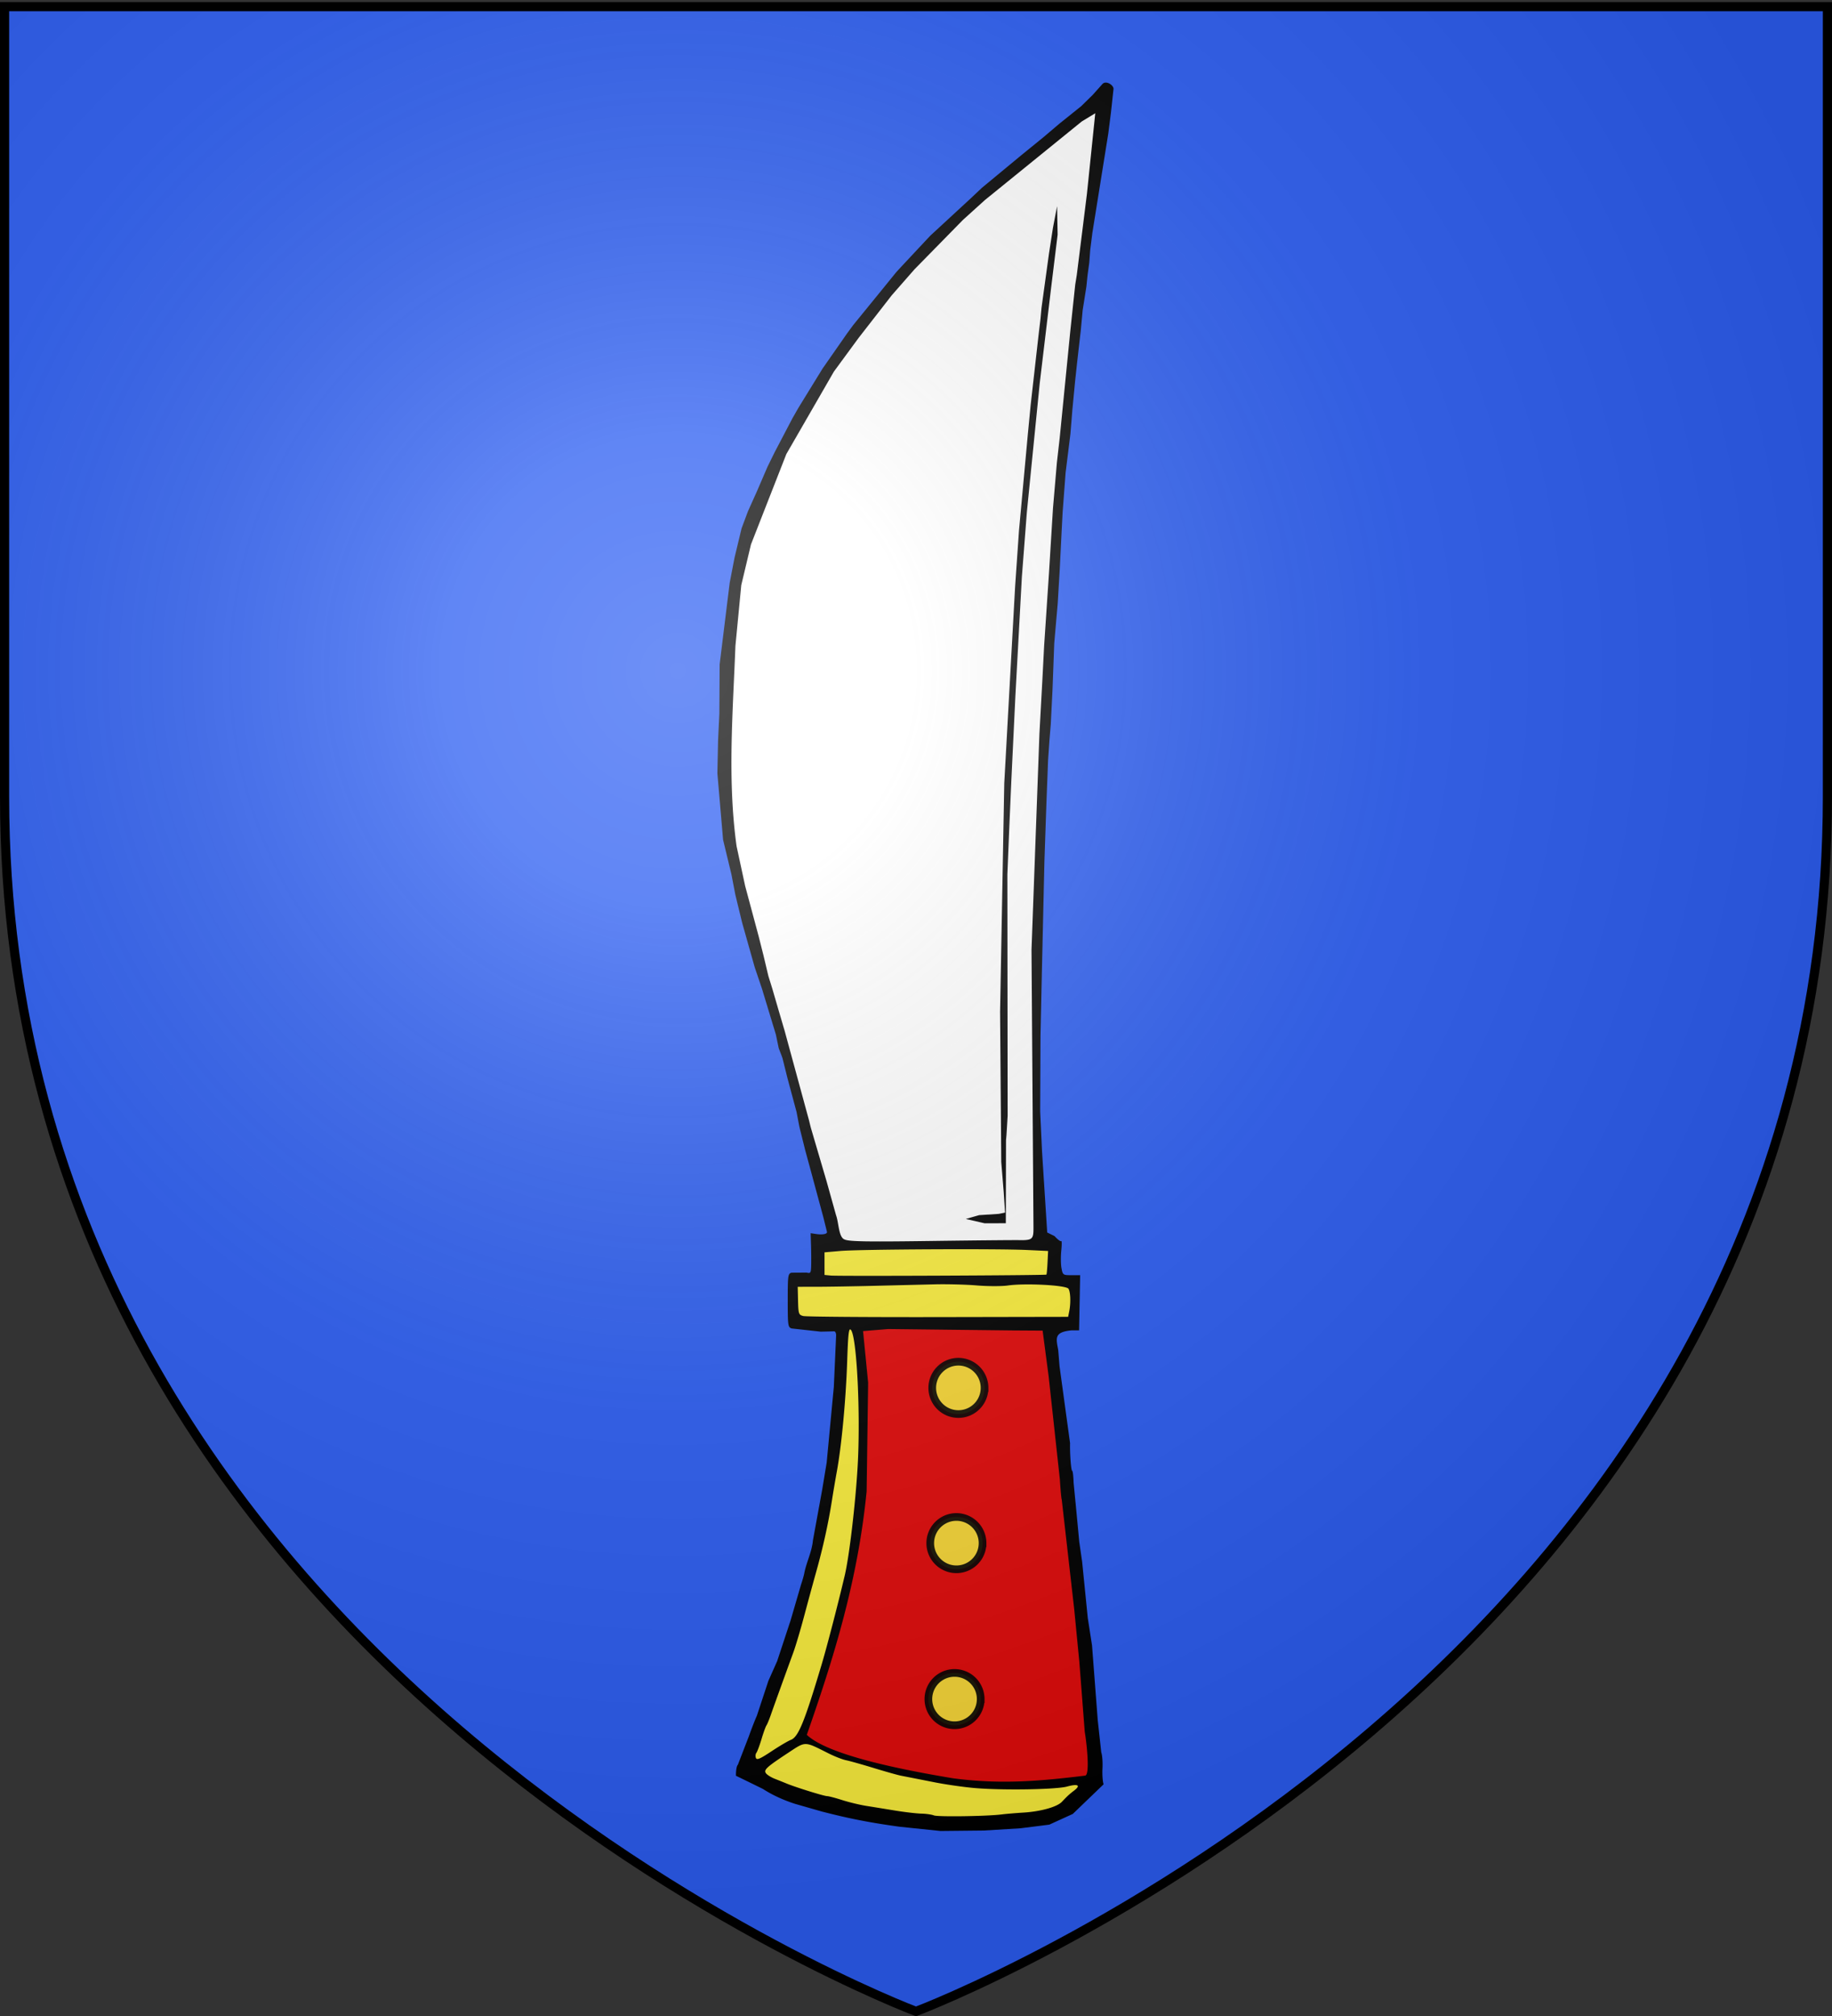 <svg xmlns="http://www.w3.org/2000/svg" xmlns:xlink="http://www.w3.org/1999/xlink" height="660" width="600" version="1.0"><rect width="100%" height="100%" fill="#333333" stroke="none"/><defs><linearGradient id="b"><stop style="stop-color:white;stop-opacity:.314" offset="0"/><stop offset=".19" style="stop-color:white;stop-opacity:.251"/><stop style="stop-color:#6b6b6b;stop-opacity:.125" offset=".6"/><stop style="stop-color:black;stop-opacity:.125" offset="1"/></linearGradient><linearGradient id="a"><stop offset="0" style="stop-color:#fd0000;stop-opacity:1"/><stop style="stop-color:#e77275;stop-opacity:.659" offset=".5"/><stop style="stop-color:black;stop-opacity:.323" offset="1"/></linearGradient><linearGradient id="c"><stop offset="0" style="stop-color:#000;stop-opacity:1"/><stop offset="1" style="stop-color:#000;stop-opacity:0"/></linearGradient><linearGradient id="d"><stop offset="0" style="stop-color:#000;stop-opacity:1"/><stop offset="1" style="stop-color:#000;stop-opacity:0"/></linearGradient><radialGradient xlink:href="#b" id="e" gradientUnits="userSpaceOnUse" gradientTransform="matrix(1.353 0 0 1.349 -77.63 -85.747)" cx="221.445" cy="226.331" fx="221.445" fy="226.331" r="300"/></defs><g style="display:inline"><path style="fill:#2b5df2;fill-opacity:1;fill-rule:evenodd;stroke:none;stroke-width:1px;stroke-linecap:butt;stroke-linejoin:miter;stroke-opacity:1" d="M300 658.5s298.5-112.32 298.5-397.772V2.176H1.5v258.552C1.5 546.18 300 658.5 300 658.5z"/></g><g style="display:inline"><g style="opacity:1"><g style="opacity:1;display:inline"><path style="opacity:1;fill:none;fill-opacity:1;fill-rule:nonzero;stroke:none;stroke-width:7.56;stroke-linecap:round;stroke-linejoin:round;stroke-miterlimit:4;stroke-dasharray:none;stroke-opacity:1;display:inline" d="M0 0h600v660H0z"/></g></g><path style="fill:#fff;fill-rule:evenodd;stroke:none;stroke-width:1px;stroke-linecap:butt;stroke-linejoin:miter;stroke-opacity:1" d="m-602.297 461.622-14.499-56.63-7.164-27.633-15.522-52.878-12.622-46.908-4.435-22.345-2.388-22.175-.17-51.343 1.705-27.633 4.776-39.06 10.746-38.721 10.405-22.175 15.693-28.145 14.328-21.833 19.275-26.268 35.991-39.574 24.392-21.833 21.663-19.104 24.733-19.446 12.282-9.893-1.877 22.345-3.24 24.563-9.041 58.336-3.923 42.132-3.923 38.89-2.56 30.022-5.628 92.963-4.435 99.103-.682 61.918-.17 56.12 1.534 41.449 1.365 26.61-106.609-.854z" transform="matrix(.634 0 0 .634 655.581 114.613)"/><path style="fill:#fcef3c;fill-rule:evenodd;stroke:none;stroke-width:1px;stroke-linecap:butt;stroke-linejoin:miter;stroke-opacity:1" d="m-590.868 503.925 110.702-.683 1.365-21.15-10.064-3.071-1.365-17.057-113.943-.171-6.653-.17-1.535 13.475v5.629h-12.793l1.024 20.469 24.392 2.558.682 8.358-2.388 35.48-3.07 29.168-4.947 26.78-4.605 23.54-9.553 32.75-8.87 25.415-10.234 27.633-6.482 19.104 9.723 7.847 18.422 7.334 35.991 9.211 43.667 4.606 23.028-.853 24.903-2.559 14.5-7.505 8.016-8.529 2.73-3.411-14.158 1.194-24.392 1.876-22.857-.511-17.57-2.218-17.74-3.411-18.08-4.435-15.693-4.435-13.134-5.459-7.505-5.117 2.217-6.993 5.63-16.376 10.575-37.355 5.97-22.175 5.288-33.432 2.047-36.333-1.194-41.45-1.877-12.963-.17-4.605z" transform="matrix(.634 0 0 .634 655.581 114.613)"/><path style="fill:#e20909;fill-rule:evenodd;stroke:none;stroke-width:1px;stroke-linecap:butt;stroke-linejoin:miter;stroke-opacity:1" d="M-591.25 502.72h99.868l.724 13.99 4.583 38.838 2.895 28.465 8.202 77.676 5.307 46.074 1.689 28.706-.483 3.86-10.373-1.447-25.087 2.17h-20.505l-20.987-2.17-21.951-4.101-18.575-5.066-15.197-4.342-12.544-6.272-6.755-4.101 3.378-7.96 7.96-21.229 10.614-39.802 5.307-22.917 3.136-26.053 1.689-24.605v-19.057l-.241-21.228-.724-19.298-1.93-10.132z" transform="matrix(.634 0 0 .634 655.581 114.613)"/><path style="fill:#000" d="M-485.563 593.562c-.195-.203-.63-4.869-.965-10.369l-5.826-53.422-3.086-23.446-15.674-.097-64.07-.726-13.017 1.071 2.623 26.605-.778 56.11c-4.574 46.481-17.126 86.302-30.907 125.766 11.257 10.68 50.4 18.256 75.536 22.432 25.518 3.438 47.044 1.191 68.243-1.371 2.58-.312.818-16.812-.194-22.603l-2.79-36.069-2.646-27.191-6.45-56.69zM-526 764.463l-22.193.23-21.12-2.19c-19.088-2.607-29.785-5.214-40.042-7.82l-14.049-4.023c-5.418-1.757-11.167-4.218-16.531-7.678l-6.187-3.039-7.744-3.773c-.04-2.732.395-5.257.97-5.612l5.742-14.865c1.262-3.575 3.103-8.3 4.091-10.5l5.949-18.008 4.537-10.199 6.906-20.921 5.512-18.872c.754-2.2 1.506-4.9 1.672-6 1.165-5.563 3.85-10.753 4.373-16.455l4.845-26.545 2.271-13.75 3.7-39.136 1.184-26.614c0-1.1-.45-2-1-2l-6.95.17-15.035-1.665c-1.892-.6-2.015-1.485-2.015-14.456 0-12.972.122-13.848 1.999-14.339l7.803-.052c2.005.525 2.208.192 2.313-3.791.063-2.402.026-7.107-.083-10.456l-.198-6.089 3.083.453c2.357.345 5.375.193 5.375-1.04l-1.947-7.847-6.345-23.507-2.963-10.881-3.037-12.2-1.433-7.55-4.67-17.372-2.652-10.618-1.908-5.01-1.452-6.983-7.218-23.767-3.725-11-6.493-23-3.524-14.5-2.019-10.5-4.306-17.838-2.944-34.327.358-17.026.657-13.715.15-25.483 5.194-42.12 2.506-12.991 3.639-15.154 3.309-8.846 4.668-10.381 5.437-12.619 3.67-7.457 9.206-17.562 3.14-5.481 12.41-20.167 12.66-18.144 3.146-4.287 14.435-17.716 7.759-9.557 2.5-2.726 15.117-16.153 20.849-19.232 5.875-5.541 20.267-16.763 11.505-9.35 8.192-6.956 11.328-9.083 5.9-5.792 5.004-5.592c1.858-2.078 5.961.577 5.741 2.612l-1.294 11.947-1.383 10.889-8.24 51.412-1.122 8.949-.484 6.5-.843 6.094-.634 6.156-1.933 12.25-.95 10.25-1.858 16.245-1.104 10.263-1.415 14.818-.984 12.17-2.494 20.113-1.534 20.391-.474 9-1.021 20.483-1.042 17.568-1.8 20.699-.9 23.978-.884 17.696-.716 8.64-.681 9.956-.887 22.98-1.01 29.5-1.329 57.913-.692 32.319-.164 38.748.97 20.77 2.663 41.712 3.797 1.855c1.56 1.747 3.108 2.906 3.439 2.575.331-.332.346 1.876.034 4.904-.313 3.03-.265 7.126.107 9.106.655 3.495.803 3.598 5.157 3.598h4.482l-.278 14.25-.277 14.25-4 .003c-9.128.915-7.83 4.135-6.768 10.247.127 1.512.43 5.225.672 8.25l5.44 39.75c-.147 5.444.521 14.25 1.083 14.256.315.003.651 2.766.747 6.138l1.326 13.701 1.61 16.956 1.471 10.199 2.919 29.067 2.19 14.1 2.942 38.547 1.816 16.65c.523 1.374.811 5.117.64 8.317-.17 3.2.09 6.894.58 8.208l-15.918 15.304-12.128 5.529-14.927 1.885-19.081 1.163zm9.386-8.316c2.2-.279 7.263-.707 11.251-.953 8.907-.548 17.33-2.899 19.855-5.542 3.113-3.26 3.781-3.873 6.394-5.873 3.52-2.694 1.915-3.572-3.712-2.032-5.727 1.568-33.307 2.01-47.788.765-5.5-.473-14.725-1.79-20.5-2.927l-12.5-2.463c-1.1-.217-3.35-.657-5-.977-1.65-.32-7.95-2.094-14-3.942-6.05-1.847-12.517-3.666-14.37-4.04-1.855-.375-5.905-1.954-9-3.509-12.81-6.432-11.648-6.424-21.189-.13-11.18 7.376-12.574 8.702-11.06 10.527.652.785 2.633 1.993 4.402 2.684a456.15 456.15 0 0 1 6.217 2.493c4.743 1.952 19.286 6.465 20.835 6.465.772 0 4.276.917 7.785 2.039 3.509 1.121 9.08 2.469 12.38 2.994 3.3.525 10.05 1.617 15 2.426 4.95.808 11.025 1.518 13.5 1.576 2.475.058 5.4.474 6.5.924 2 .819 27.451.452 35-.505zm-108.904-38.49c3.888-1.479 7.02-9.138 15.928-38.964 2.752-9.213 8.6-31.74 11.941-46 2.33-9.938 5.477-36.522 6.632-56 1.603-27.025-.411-67.636-3.512-70.812-1.043-1.069-1.393 1.997-1.884 16.5-.661 19.52-2.862 43.064-5.265 56.312-.847 4.675-1.958 11.2-2.469 14.5-1.904 12.316-4.659 24.855-8.348 38-1.39 4.95-4.108 14.935-6.042 22.188-1.934 7.254-4.47 15.804-5.636 19-5.061 13.874-10.211 28.147-11.66 32.312-.86 2.475-1.889 4.95-2.285 5.5-.397.55-1.532 3.7-2.523 7-.99 3.3-2.185 6.505-2.654 7.123-.47.618-.59 1.813-.266 2.655.47 1.226 2.078.544 8.05-3.41 4.106-2.719 8.602-5.376 9.993-5.904zm143.828-221.333c.862-4.311.668-9.937-.401-11.631-1.16-1.837-22.258-2.965-31.31-1.675-3.182.453-10.382.442-16-.027-5.617-.468-15.388-.725-21.713-.57-6.325.153-20.275.496-31 .761-10.725.266-24.077.49-29.67.497l-10.172.014.171 7.206c.16 6.776.32 7.246 2.671 7.88 1.375.37 32.728.618 69.674.55l67.174-.125.576-2.88zm-11.792-18.93c.161-.16.422-2.972.58-6.247l.288-5.954-11-.511c-15.605-.726-86.388-.355-96.25.504l-8.25.719V477.566l3.25.314c4.016.387 110.975-.079 111.382-.485zm-13.935-17.798c7.45.13 7.294-.72 7.24-8.266l-1.005-141.637 4.084-111.5 1.479-27 .96-18.5 2.497-37.5 2.068-33.5 2.027-23.66 1.43-12.5 5.49-55.34 2.548-24 .806-5 3.265-26 1.99-16 4.294-41.5-6.98 4.25-50.048 40.59-11.34 10.253-25.002 25.487-11.715 13.366-17.159 22.054-12.785 17.415-24.557 42.585-18.276 46.67-5.009 21.014-3.021 31.37c-1.318 34.482-4.177 68.964.599 103.446l4.423 20.5 7.006 26.11 2.523 10 2.465 10.39 2.025 6.5 3.053 10.5 3.38 11.5 12.548 46.064.908 3.7 8.154 27.736 4.889 17.5c1.516 4.207 1.278 11.572 4.549 12.62 2.355 1.01 11.708 1.168 43.5.731 22.275-.305 43.289-.507 46.697-.448zm-17.947-8.69-9.75-2.25 6.875-1.963 10.133-.652 3.257-.651-.69-10.599-1.276-15.598-.6-77.5 2.157-118 5.603-101.5 2.007-29 4.596-50 1.451-15 4.052-35.849 1.018-8.516.52-5.651 1.926-13.984 1.927-14 2.04-13.248 2.153-11.249.277 14.682-3.405 27.815-5.847 49-6.642 66.5-2.581 33.5-3.347 61.5-2.08 43.5-1.096 25-.954 23.5.133 124.733-.593 9.75-.248 2.767-.1 42.925-10.916.039z" transform="matrix(.634 0 0 .634 655.581 114.613)"/><path transform="matrix(.837 0 0 .837 -417.1 45.291)" d="M883.573 488.744a10.234 10.234 0 1 1-20.469 0 10.234 10.234 0 1 1 20.47 0z" style="opacity:.9;color:#000;fill:#fcef3c;fill-opacity:1;fill-rule:evenodd;stroke:#000;stroke-width:3;stroke-linecap:butt;stroke-linejoin:miter;marker:none;marker-start:none;marker-mid:none;marker-end:none;stroke-miterlimit:4;stroke-dasharray:none;stroke-dashoffset:0;stroke-opacity:1;visibility:visible;display:inline;overflow:visible"/><path transform="matrix(.837 0 0 .837 -417.752 96.115)" d="M883.573 488.744a10.234 10.234 0 1 1-20.469 0 10.234 10.234 0 1 1 20.47 0z" style="opacity:.9;color:#000;fill:#fcef3c;fill-opacity:1;fill-rule:evenodd;stroke:#000;stroke-width:3;stroke-linecap:butt;stroke-linejoin:miter;marker:none;marker-start:none;marker-mid:none;marker-end:none;stroke-miterlimit:4;stroke-dasharray:none;stroke-dashoffset:0;stroke-opacity:1;visibility:visible;display:inline;overflow:visible"/><path transform="matrix(.837 0 0 .837 -418.364 147.17)" d="M883.573 488.744a10.234 10.234 0 1 1-20.469 0 10.234 10.234 0 1 1 20.47 0z" style="opacity:.9;color:#000;fill:#fcef3c;fill-opacity:1;fill-rule:evenodd;stroke:#000;stroke-width:3;stroke-linecap:butt;stroke-linejoin:miter;marker:none;marker-start:none;marker-mid:none;marker-end:none;stroke-miterlimit:4;stroke-dasharray:none;stroke-dashoffset:0;stroke-opacity:1;visibility:visible;display:inline;overflow:visible"/></g><g style="display:inline"><path d="M300 658.5s298.5-112.32 298.5-397.772V2.176H1.5v258.552C1.5 546.18 300 658.5 300 658.5z" style="opacity:1;fill:url(#e);fill-opacity:1;fill-rule:evenodd;stroke:none;stroke-width:1px;stroke-linecap:butt;stroke-linejoin:miter;stroke-opacity:1"/></g><g style="display:inline"><path d="M300 658.5S1.5 546.18 1.5 260.728V2.176h597v258.552C598.5 546.18 300 658.5 300 658.5z" style="opacity:1;fill:none;fill-opacity:1;fill-rule:evenodd;stroke:#000;stroke-width:3;stroke-linecap:butt;stroke-linejoin:miter;stroke-miterlimit:4;stroke-dasharray:none;stroke-opacity:1"/></g></svg>